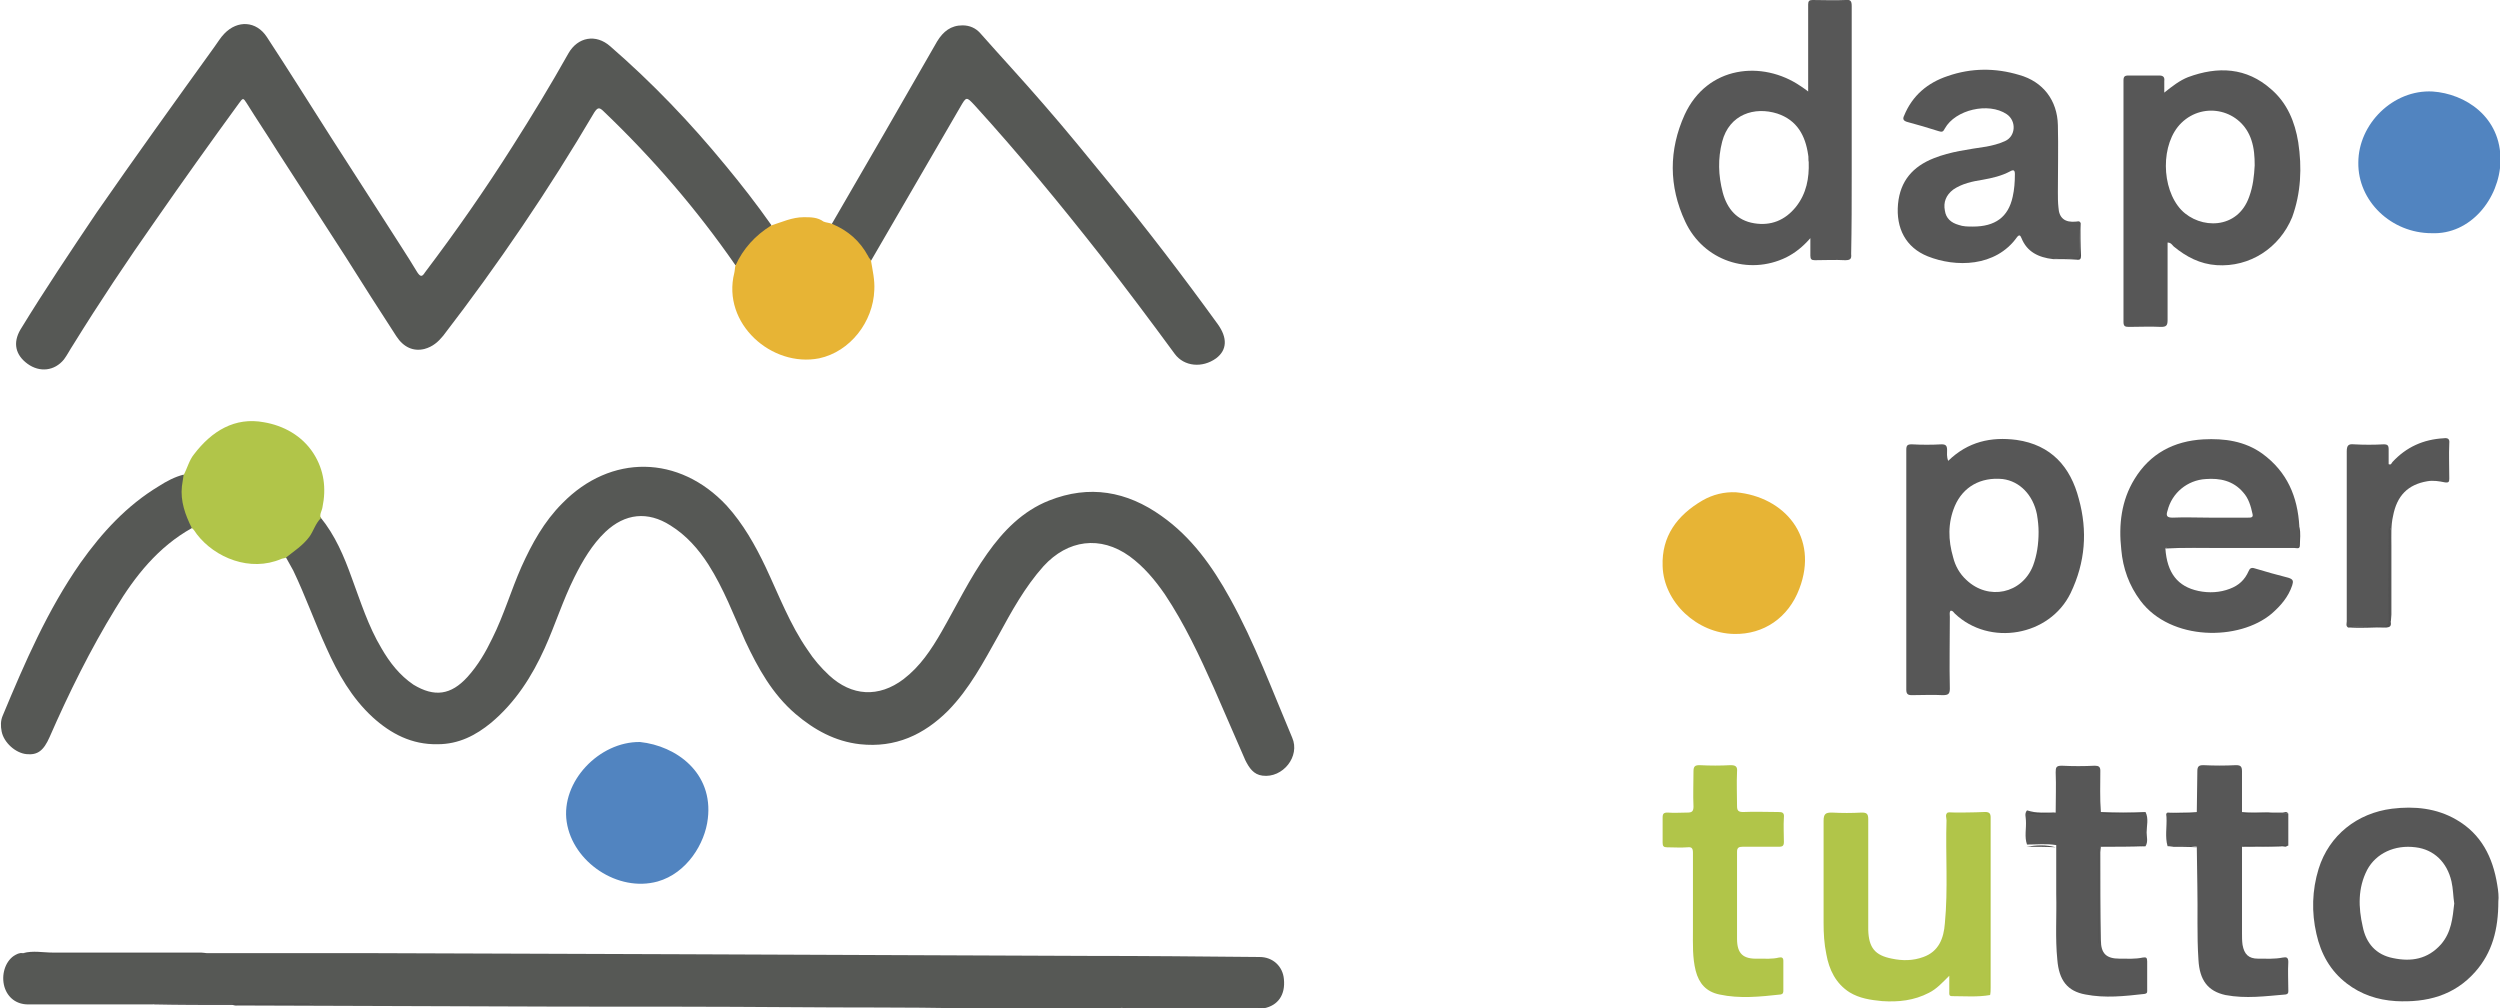 <?xml version="1.0" encoding="utf-8"?>
<!-- Generator: Adobe Illustrator 23.1.0, SVG Export Plug-In . SVG Version: 6.00 Build 0)  -->
<svg version="1.1" id="Livello_1" xmlns="http://www.w3.org/2000/svg" xmlns:xlink="http://www.w3.org/1999/xlink" x="0px" y="0px"
	 viewBox="0 0 453.5 182.9" style="enable-background:new 0 0 453.5 182.9;" xml:space="preserve">
<style type="text/css">
	.st0{fill:#565855;}
	.st1{fill:#B1C549;}
	.st2{fill:#E7B435;}
	.st3{fill:#5184C0;}
	.st4{fill:#575757;}
	.st5{fill:#ADC242;}
	.st6{fill:#515250;}
	.st7{fill:#535353;}
	.st8{fill:#505050;}
	.st9{fill:#4E4E4C;}
	.st10{fill:#515151;}
	.st11{fill:#4F4F4F;}
	.st12{fill:#4D4D4D;}
	.st13{fill:#4B4B4B;}
	.st14{fill:#525252;}
</style>
<g>
	<path class="st0" d="M58.1,93.8c2.7,3.3,4.3,7.1,5.7,11c1.6,4.3,3,8.8,5.4,12.8c1.5,2.6,3.3,4.9,5.8,6.6c3.8,2.3,6.8,1.9,9.8-1.4
		c1.9-2.1,3.3-4.5,4.5-7c2.1-4.2,3.4-8.7,5.3-13c1.9-4.2,4.1-8.2,7.4-11.5c8.8-9,21.2-8.8,29.8,0.4c3,3.3,5.2,7.2,7.1,11.2
		c2.4,5.1,4.4,10.4,7.6,15c1.1,1.7,2.4,3.2,3.9,4.6c4.1,3.8,9,4.1,13.5,0.7c3-2.3,5-5.3,6.9-8.6c2.7-4.7,5.1-9.7,8.3-14.2
		c2.9-4.1,6.4-7.7,11.2-9.6c7.3-2.9,14.1-1.7,20.4,2.8c5.4,3.8,9.2,9.1,12.4,14.9c4.5,8.1,7.7,16.8,11.3,25.3
		c1.5,3.4-1.7,7.4-5.4,6.9c-1.6-0.2-2.4-1.4-3.1-2.8c-1.9-4.4-3.8-8.7-5.7-13.1c-2.6-5.8-5.3-11.6-8.9-17c-1.8-2.6-3.8-5-6.4-6.9
		c-5.3-3.8-11.2-3-15.6,1.8c-3.4,3.8-5.8,8.2-8.2,12.6c-2.7,4.8-5.2,9.6-9.1,13.6c-4.4,4.4-9.6,6.8-16,6.1
		c-4.5-0.5-8.3-2.6-11.7-5.5c-4.2-3.6-6.8-8.3-9.1-13.2c-2.1-4.7-3.9-9.5-6.7-13.9c-1.8-2.8-4-5.3-6.9-7.1
		c-4.1-2.6-8.2-2.2-11.8,1.2c-2.4,2.3-4.1,5.2-5.6,8.2c-2.1,4.2-3.5,8.7-5.4,12.9c-2.3,5.1-5.3,9.8-9.7,13.5
		c-2.8,2.3-5.9,3.9-9.7,3.9c-4.7,0.1-8.5-1.9-11.8-4.9c-3.8-3.5-6.3-7.9-8.4-12.6c-2.1-4.6-3.8-9.4-6-14c-0.5-0.9-1-1.8-1.5-2.7
		c0-0.6,0.5-0.9,1-1.1c2-1.2,3.3-3,4.4-5C57.3,94.5,57.3,93.8,58.1,93.8z"/>
	<path class="st0" d="M203.2,182.9c-9.4,0-18.9,0.1-28.3,0c-10.5-0.2-20.9-0.1-31.4-0.2c-13.9-0.1-27.8-0.1-41.7-0.1
		c-19.4-0.1-38.8-0.1-58.3-0.2c-0.5,0-1,0.1-1.4-0.2c0.2-0.2,0.5-0.1,0.7-0.1c4.5,0,9,0,13.4,0c0.2,0,0.4-0.1,0.5,0.1
		c-0.2-0.3-0.4-0.1-0.6-0.1c-9.2,0-18.5,0-27.7,0c-0.2,0-0.5,0-0.7,0.1c-7.5,0-15,0-22.6,0c-2.1,0-3.7-1.2-4.3-3.2
		c-0.6-2.1,0.1-4.5,1.7-5.6c0.5-0.3,1-0.6,1.6-0.5c1.6,0,3.3,0.1,4.9,0.1c9.2,0.1,18.4,0,27.7,0c0.3,0,0.6,0,0.8-0.1
		c9.7,0,19.3,0,29,0c0.3,0,0.6,0,1,0c18.8,0.1,37.6,0.1,56.4,0.2c24.4,0.1,48.8,0.2,73.2,0.3c10.5,0,20.9,0.1,31.4,0.2
		c2.4,0,4.2,1.7,4.4,4c0.3,2.9-1.1,4.8-3.6,5.3c-0.3-0.1-0.6-0.1-0.8-0.1c-8.2,0-16.3,0-24.5,0C203.7,182.8,203.5,182.7,203.2,182.9
		z"/>
	<path class="st0" d="M133.4,48.1c-7-10.1-15-19.4-23.9-27.9c-0.8-0.8-1.1-0.7-1.7,0.2c-8.3,14.1-17.4,27.5-27.4,40.5
		c-0.9,1.1-1.9,2-3.4,2.4c-2,0.5-3.8-0.3-5.1-2.3c-3.1-4.8-6.2-9.6-9.2-14.4c-4.1-6.4-8.3-12.8-12.4-19.2c-1.8-2.9-3.7-5.7-5.5-8.6
		c-0.7-1.1-0.7-1.1-1.5,0C38.2,25.8,33.2,32.8,28.2,40C23,47.4,18,54.9,13.3,62.5c-0.6,0.9-1.1,1.9-1.7,2.7C9.9,67.3,7.2,67.6,5,66
		c-2.2-1.6-2.7-3.8-1.3-6.2c4.4-7.2,9.1-14.2,13.8-21.2c7-10.1,14.2-20.1,21.4-30.1c0.6-0.8,1.1-1.7,1.8-2.4
		c2.4-2.5,5.8-2.3,7.7,0.6c4,6.1,7.8,12.2,11.7,18.3c3.3,5.1,6.6,10.3,9.9,15.4c1.9,3,3.9,6,5.7,9c0.6,0.9,0.9,0.8,1.4,0
		C82.7,42,88,34.4,93,26.5c3.5-5.5,6.9-11.1,10.1-16.8c1.7-3,5-3.6,7.6-1.3c7.6,6.6,14.5,13.8,20.9,21.6c2.9,3.5,5.7,7.1,8.3,10.8
		c0,0.5-0.4,0.7-0.7,0.9c-2.2,1.5-4,3.4-5.1,5.8C134,47.8,133.8,48.1,133.4,48.1z"/>
	<path class="st0" d="M150.9,40.6c6.4-11,12.8-22.1,19.1-33.1c1.1-1.8,2.5-2.9,4.6-2.9c1.3,0,2.4,0.5,3.2,1.4
		c3.8,4.3,7.7,8.5,11.5,12.9c4.1,4.7,8,9.5,12,14.4c6.8,8.3,13.3,16.8,19.6,25.5c1.8,2.5,1.7,4.7-0.3,6.2c-2.5,1.8-5.8,1.5-7.5-0.8
		c-4.4-6-8.9-12-13.5-17.9c-7.3-9.3-14.8-18.4-22.8-27.2c-1.5-1.6-1.5-1.6-2.6,0.3c-5.4,9.3-10.8,18.6-16.2,27.9
		c-0.5,0-0.7-0.4-0.9-0.7c-1.2-2.4-3.1-4.1-5.5-5.3C151.3,41,151,40.9,150.9,40.6z"/>
	<path class="st1" d="M361,180.5c-2.3,0.4-4.6,0.2-6.9,0.2c-0.6,0-0.5-0.4-0.5-0.8c0-0.9,0-1.7,0-2.9c-1.3,1.3-2.3,2.4-3.7,3.1
		c-2.7,1.4-5.5,1.7-8.5,1.5c-2.1-0.2-4.1-0.5-5.9-1.6c-2.5-1.6-3.7-4.1-4.2-6.9c-0.4-1.9-0.5-3.8-0.5-5.7c0-6.2,0-12.3,0-18.5
		c0-1.3,0.4-1.5,1.5-1.5c1.8,0.1,3.6,0.1,5.4,0c0.9,0,1.2,0.2,1.2,1.2c0,5.7,0,11.4,0,17.1c0,1,0,2,0,3c0.1,3.2,1.2,4.6,4.3,5.2
		c1.9,0.4,3.8,0.4,5.7-0.3c2.8-1,3.7-3.4,3.9-6.1c0.6-6.2,0.1-12.5,0.3-18.7c0-0.5-0.3-1,0.2-1.4c2.1,0.2,4.3,0.1,6.5,0.1
		c0.9,0,1.1,0.3,1.1,1.2c0,10.2,0,20.4,0,30.5C361,179.6,360.9,180.1,361,180.5z"/>
	<path class="st0" d="M34.8,95.8c-6.1,3.4-10.3,8.7-13.8,14.5c-4.6,7.5-8.5,15.4-12,23.4c-1.1,2.5-2.2,3.3-4.2,3.1
		c-2-0.2-4.1-2.1-4.5-4.1c-0.2-1-0.2-2,0.2-2.9c4-9.6,8.1-19.1,14.1-27.7c3.9-5.5,8.4-10.4,14.2-13.9c1.4-0.9,2.9-1.7,4.5-2.1
		c0.3,0.3,0.3,0.7,0.2,1.1c-0.3,2.5-0.1,5,1.1,7.3C34.8,94.9,35,95.3,34.8,95.8z"/>
	<path class="st2" d="M150.9,40.6c2.9,1.2,5.1,3.1,6.6,5.9c0.1,0.3,0.4,0.5,0.5,0.8c0.3,1.8,0.7,3.5,0.6,5.3
		c-0.2,5.8-4.4,11.2-10,12.4c-8.6,1.7-17.7-6.3-15.4-15.5c0.1-0.4,0.1-0.9,0.2-1.3c1.4-3.1,3.6-5.5,6.5-7.3c1.9-0.6,3.8-1.5,5.9-1.5
		c1.3,0,2.5,0,3.6,0.8C149.9,40.4,150.4,40.4,150.9,40.6z"/>
	<path class="st2" d="M314.9,89.3c8.8,0.8,15.1,8.1,11.5,17.5c-2,5.3-6.5,8.3-11.8,8.2c-6.7-0.1-12.8-5.7-13-12.3
		c-0.2-5.4,2.6-9.2,7.2-11.9C310.7,89.7,312.8,89.2,314.9,89.3z"/>
	<path class="st1" d="M34.8,95.8c-1.2-2.4-2.1-4.9-1.8-7.6c0.1-0.7,0.2-1.3,0.3-2c0.7-1.3,1-2.7,1.9-3.8c3.2-4.2,7.4-6.8,12.7-5.8
		c3.5,0.6,6.9,2.4,9,5.7c1.9,3,2.3,6.3,1.6,9.7c-0.1,0.7-0.6,1.3-0.3,2c-1,1-1.3,2.3-2.1,3.4c-1.2,1.6-2.8,2.6-4.3,3.8
		c-0.3,0.1-0.6,0.1-0.8,0.2c-5.6,2.4-12-0.2-15.3-4.5C35.3,96.3,35.1,96,34.8,95.8z"/>
	<path class="st3" d="M441.1,42.3c-7.3,0-13.4-5.8-13.3-12.8c0-7,6.3-13.3,13.5-12.9c5.8,0.4,12.4,4.5,12.3,12.6
		C453.4,36.1,448.1,42.6,441.1,42.3z"/>
	<path class="st3" d="M116.1,134.6c6.6,0.7,13.3,5.6,12.3,13.9c-0.5,4.5-3.8,9.9-9.1,11.4c-7.2,2-15.4-3.5-16.5-10.8
		C101.7,141.8,108.7,134.5,116.1,134.6z"/>
	<path class="st4" d="M415.1,147.6c0,1.9,0,3.8,0,5.8c-2.4,0.3-4.7,0-7.1,0.1c-0.4,0-0.9-0.1-1.3,0.1c0,5.2,0,10.5,0,15.7
		c0,0.7,0,1.4,0.1,2.1c0.3,1.7,1.1,2.5,2.8,2.5c1.5,0,3,0.1,4.5-0.2c0.6-0.1,1-0.1,1,0.8c-0.1,1.7,0,3.4,0,5c0,0.4,0.1,0.8-0.5,0.9
		c-3.6,0.3-7.2,0.8-10.9,0.1c-3.2-0.7-4.7-2.7-4.9-6.4c-0.3-4.5-0.1-8.9-0.2-13.4c0-2.4-0.1-4.7-0.1-7.1c-1.8-0.3-3.5-0.1-5.3-0.1
		c-0.5-1.7-0.1-3.5-0.2-5.3c0-0.3-0.2-0.6,0.2-0.8c1.8,0.1,3.5,0.2,5.3-0.1c0-2.5,0.1-4.9,0.1-7.4c0-0.9,0.3-1.1,1.1-1.1
		c2,0.1,3.9,0.1,5.9,0c0.8,0,1.1,0.2,1.1,1.1c0,2.5,0,4.9,0,7.4c1.6,0.3,3.1,0.1,4.7,0.1C412.6,147.6,413.9,147.4,415.1,147.6z"/>
	<path class="st1" d="M307.1,163.9c0-3.1,0-6.2,0-9.2c0-0.8-0.2-1.1-1-1c-1.2,0.1-2.5,0-3.7,0c-0.6,0-0.8-0.2-0.8-0.8
		c0-1.5,0-3,0-4.6c0-0.7,0.2-0.9,0.9-0.9c1.2,0.1,2.4,0,3.6,0c0.8,0,1.1-0.2,1.1-1.1c-0.1-2.1,0-4.2,0-6.4c0-0.9,0.3-1.1,1.1-1.1
		c1.9,0.1,3.8,0.1,5.6,0c0.9,0,1.3,0.2,1.2,1.2c-0.1,2.1,0,4.2,0,6.2c0,0.8,0.2,1.1,1.1,1.1c2.1-0.1,4.2,0,6.4,0c0.7,0,1.1,0.1,1,1
		c-0.1,1.5,0,3,0,4.4c0,0.7-0.2,0.9-0.9,0.9c-2.2,0-4.4,0-6.6,0c-0.7,0-1,0.2-1,0.9c0,5.3,0,10.6,0,15.8c0,2.7,1.1,3.7,3.8,3.6
		c1.3,0,2.6,0.1,3.8-0.2c0.5-0.1,0.8,0,0.8,0.6c0,1.8,0,3.5,0,5.3c0,0.4,0,0.7-0.5,0.8c-3.7,0.4-7.4,0.8-11.1,0
		c-2.4-0.5-3.7-2-4.3-4.3c-0.6-2.4-0.5-4.8-0.5-7.3C307.1,167.2,307.1,165.6,307.1,163.9z"/>
	<path class="st4" d="M372.9,147.4c0-2.4,0.1-4.9,0-7.3c0-0.9,0.1-1.2,1.1-1.2c2,0.1,4,0.1,6,0c0.7,0,1,0.2,1,0.9
		c0,2.5-0.1,5,0.1,7.5c2.7,0.2,5.4,0.2,8.1,0c0.6,1.2,0.2,2.5,0.2,3.7c0,0.8,0.3,1.7-0.2,2.5c-2.7-0.1-5.4-0.2-8.1,0
		c0,0.4-0.1,0.7-0.1,1.1c0,5.3,0,10.6,0.1,15.9c0,2.5,1,3.4,3.4,3.4c1.4,0,2.8,0.1,4.2-0.2c0.6-0.1,0.8,0,0.8,0.7c0,1.7,0,3.4,0,5.1
		c0,0.4,0.1,0.7-0.5,0.8c-3.6,0.4-7.1,0.8-10.7,0.1c-3.3-0.6-4.8-2.6-5.1-6.3c-0.4-3.9-0.1-7.9-0.2-11.9c0-3,0-5.9,0-8.9
		c-1.8-0.3-3.5-0.1-5.3-0.1c-0.5-1.4-0.1-2.9-0.2-4.4c0-0.6-0.3-1.2,0.2-1.8C369.4,147.5,371.1,147.6,372.9,147.4z"/>
	<path class="st4" d="M425.9,113.8c-0.4-0.3-0.2-0.7-0.2-1.1c0-10.3,0-20.5,0-30.8c0-1.1,0.3-1.4,1.3-1.3c1.8,0.1,3.6,0.1,5.4,0
		c0.7,0,0.9,0.2,0.9,0.9c0,0.9,0,1.8,0,2.7c0.5,0.2,0.5-0.2,0.7-0.4c2.5-2.7,5.6-4.1,9.3-4.3c0.7-0.1,1.1,0.1,1,0.9
		c-0.1,2.1,0,4.2,0,6.4c0,0.6-0.1,0.8-0.8,0.7c-1-0.2-2.1-0.4-3.2-0.2c-3.5,0.6-5.5,2.6-6.2,6.3c-0.4,1.7-0.3,3.5-0.3,5.3
		c0,4.2,0,8.4,0,12.6c0,0.4-0.1,0.9-0.1,1.3c-0.1-0.1-0.1-0.2-0.1-0.3c0-5.4,0-10.8,0-16.3c0-0.1,0-0.2,0.1-0.3c0,0,0,0-0.1,0
		c0,0.3,0,0.7,0,1c0,5.3,0,10.5,0,15.8c0,0.9-0.2,1.1-1.1,1.1C430.2,113.7,428,113.5,425.9,113.8z"/>
	<path class="st5" d="M361,180.5c-0.3-0.4-0.2-0.9-0.2-1.4c0-10,0-20.1,0-30.1c0-1.1-0.3-1.5-1.4-1.4c-1.6,0.1-3.3,0-4.9,0
		c-0.4,0-0.8,0.1-1.1-0.2c2.2,0,4.5,0,6.7-0.1c0.8,0,1,0.3,1,1c0,5,0,10.1,0,15.1c0,5.2,0,10.5,0,15.7
		C361.1,179.6,361.1,180.1,361,180.5z"/>
	<path class="st6" d="M37.6,172.9c-0.4,0.3-0.8,0.2-1.3,0.2c-10.3,0-20.5,0-30.8,0c-0.4,0-0.9,0.1-1.3-0.2c1.8-0.5,3.6-0.1,5.4-0.1
		c9,0,18,0,26.9,0C36.9,172.8,37.2,172.9,37.6,172.9z"/>
	<path class="st7" d="M392.8,99.5c0.3-0.6,0.8-0.3,1.3-0.3c7.1,0,14.3,0,21.4,0c1.1,0,1.4-0.3,1.3-1.3c0-0.8-0.3-1.6,0.3-2.3
		c0.3,1.1,0.1,2.2,0.1,3.3c0,0.8-0.6,0.5-1,0.5c-4.4,0-8.8,0-13.2,0C399.6,99.4,396.2,99.3,392.8,99.5z"/>
	<path class="st8" d="M27.8,182.2c0.3-0.3,0.6-0.2,1-0.2c9.2,0,18.3,0,27.5,0c0.2,0,0.4,0,0.6,0.3c-4.9,0-9.8,0-14.7,0
		C37.3,182.3,32.5,182.3,27.8,182.2z"/>
	<path class="st9" d="M203.2,182.9c0.3-0.3,0.8-0.2,1.1-0.2c7.9,0,15.9,0,23.9,0c0.4,0,0.8-0.1,1.1,0.2c-2.8,0-5.6,0.1-8.4,0.1
		C215,182.9,209.1,182.9,203.2,182.9z"/>
	<path class="st10" d="M425.9,113.8c0.3-0.4,0.7-0.2,1.1-0.2c1.6,0,3.3-0.1,4.9,0c1.1,0.1,1.4-0.2,1.4-1.4c-0.1-5.2,0-10.3,0-15.5
		c0-0.4-0.1-0.8,0.3-1.5c0,6,0,11.7,0,17.4c0.3,0.9,0,1.3-1,1.2C430.4,113.8,428.1,114,425.9,113.8z"/>
	<path class="st11" d="M372.4,47c1.2-0.4,2.5-0.1,3.8-0.2c0.8,0,1-0.3,1-1c0-1.4,0-2.9,0-4.3c0-0.4-0.1-0.8,0.2-1.1c0,2,0,4,0.1,6
		c0,0.6-0.2,0.8-0.8,0.7C375.3,47,373.8,47,372.4,47z"/>
	<path class="st12" d="M406.7,153.6c0.3-0.4,0.8-0.3,1.2-0.3c2.4,0,4.8,0,7.1,0c-0.3,0.5-0.7,0.2-1,0.2
		C411.6,153.6,409.1,153.6,406.7,153.6z"/>
	<path class="st13" d="M415.1,147.6c-2.4,0-4.8,0-7.1,0c-0.4,0-0.9,0.2-1.2-0.2c2.4,0,4.9,0,7.3,0
		C414.4,147.4,414.8,147.1,415.1,147.6z"/>
	<path class="st12" d="M381,153.6c0.2-0.3,0.6-0.3,0.9-0.3c2.2,0,4.3,0,6.5,0c0.3,0,0.6,0,0.8,0.2
		C386.5,153.6,383.8,153.6,381,153.6z"/>
	<path class="st13" d="M389.2,147.4c-1.5,0.4-3.1,0.2-4.7,0.2c-1.1,0-2.4,0.3-3.5-0.2C383.8,147.4,386.5,147.4,389.2,147.4z"/>
	<path class="st12" d="M393.3,153.6c1.8-0.3,3.5-0.4,5.3,0.1C396.8,153.6,395,153.6,393.3,153.6z"/>
	<path class="st12" d="M367.6,153.6c1.8-0.3,3.5-0.4,5.3,0.1C371.1,153.6,369.4,153.6,367.6,153.6z"/>
	<path class="st13" d="M398.5,147.4c-1.8,0.4-3.5,0.3-5.3,0.1C395,147.4,396.8,147.4,398.5,147.4z"/>
	<path class="st13" d="M372.9,147.4c-1.8,0.4-3.5,0.4-5.3,0.1C369.4,147.4,371.1,147.4,372.9,147.4z"/>
	<path class="st4" d="M335.9,31.7c0-10.2,0-20.4,0-30.6c0-0.9-0.2-1.2-1.1-1.1c-2,0.1-4,0-6,0c-0.6,0-0.8,0.2-0.8,0.8
		c0,2.3,0,4.6,0,7c0,2.8,0,5.7,0,8.8c-0.6-0.5-1-0.7-1.4-1c-6.9-4.7-16.9-3.7-21,5.2c-2.9,6.4-2.9,13,0.1,19.4
		c3.3,7.1,11.5,9.8,18.3,6.5c1.6-0.8,3-1.9,4.4-3.5c0,1.3,0,2.2,0,3.2c0,0.6,0.2,0.8,0.8,0.8c1.8,0,3.7-0.1,5.5,0
		c0.9,0,1.2-0.2,1.1-1.1C335.9,41.2,335.9,36.5,335.9,31.7z M325.8,37.5c-2,2.5-4.6,3.5-7.6,3c-3.1-0.5-4.9-2.6-5.7-5.6
		c-0.8-3.1-0.9-6.1-0.1-9.2c1.3-5,5.9-6.4,10-5.1c3.6,1.2,5.1,4,5.6,7.5c0.1,0.4,0,0.9,0.1,1.3C328.2,32.3,327.7,35.1,325.8,37.5z"
		/>
	<path class="st4" d="M416.9,25.8c-0.6-3.7-2-7.1-4.9-9.6c-4.5-4-9.7-4.2-15.1-2.2c-1.5,0.6-2.8,1.6-4.3,2.8c0-0.9,0-1.5,0-2.1
		c0.1-0.7-0.2-1-0.9-1c-1.9,0-3.8,0-5.6,0c-0.7,0-0.9,0.2-0.9,0.9c0,14.6,0,29.2,0,43.8c0,0.8,0.3,0.9,1,0.9c1.9,0,3.8-0.1,5.8,0
		c0.9,0,1.2-0.2,1.2-1.2c0-4.7,0-9.4,0-14.1c0.6,0,0.8,0.4,1.1,0.7c2.3,1.9,4.8,3.2,7.8,3.4c6,0.4,11.4-3.1,13.7-8.7
		C417.4,35,417.6,30.4,416.9,25.8z M408,35.7c-2.1,6-8.9,5.9-12.3,2.4c-3.7-3.9-3.8-12.1,0-15.8c4.1-4,10.9-2.4,12.7,3.1
		c0.5,1.5,0.6,3,0.6,4.6C408.9,31.9,408.7,33.8,408,35.7z"/>
	<path class="st4" d="M377.1,90.5c-1.5-5.8-5-9.8-11.3-10.7c-4.6-0.6-8.8,0.3-12.4,3.8c-0.3-0.8-0.2-1.4-0.2-2c0-0.8-0.3-1-1-1
		c-1.8,0.1-3.6,0.1-5.4,0c-0.8,0-1,0.2-1,1c0,14.5,0,29,0,43.5c0,0.8,0.3,1,1,1c1.9,0,3.8-0.1,5.6,0c1,0,1.3-0.2,1.3-1.2
		c-0.1-4.3,0-8.6,0-13c0-0.4-0.1-0.8,0.1-1.1c0.4-0.1,0.6,0.3,0.8,0.5c6.3,6,17.2,4.1,21-3.7C378.3,102,378.7,96.3,377.1,90.5z
		 M369.8,96.5c0,2.2-0.3,4.2-1,6.1c-2,5.1-8.1,6.4-12.1,2.6c-1.2-1.1-2-2.5-2.4-4.1c-0.9-3.1-1-6.2,0.3-9.3c1.5-3.5,4.7-5.3,8.7-4.9
		c3.1,0.4,5.5,2.9,6.2,6.4C369.7,94.5,369.8,95.5,369.8,96.5z"/>
	<path class="st4" d="M417.1,95.5c-0.3-5.4-2.2-9.9-6.7-13.2c-3.2-2.3-6.9-2.8-10.7-2.6c-5.4,0.3-9.7,2.6-12.5,7.2
		c-2.4,3.9-2.9,8.3-2.4,12.8c0.3,3.4,1.4,6.5,3.5,9.3c5.5,7.3,17.9,7.3,23.8,2.3c1.6-1.4,3-3,3.7-5.1c0.2-0.7,0.3-1.1-0.7-1.4
		c-2-0.5-4.1-1.1-6.1-1.7c-0.6-0.2-0.9,0-1.1,0.5c-0.7,1.6-1.8,2.6-3.4,3.2c-1.8,0.7-3.8,0.8-5.7,0.4c-3.8-0.8-5.7-3.3-6-7.7
		c0.3-0.5,0.8-0.2,1.2-0.2c7.2,0,14.5,0,21.7,0c1.3,0,1.3,0,1.3-1.3C417.1,97.1,417,96.3,417.1,95.5z M407.8,93.9c-2.3,0-4.6,0-7,0
		c-2.2,0-4.5-0.1-6.7,0c-1.1,0-1.2-0.4-0.9-1.3c0.8-3.2,3.6-5.5,6.9-5.7c2.6-0.2,5,0.3,6.8,2.4c1,1.1,1.4,2.5,1.7,3.9
		C408.8,93.9,408.3,93.9,407.8,93.9z"/>
	<path class="st4" d="M377.4,40.4c-0.2-0.4-0.6-0.2-0.8-0.2c-2,0.2-3.1-0.6-3.2-2.6c-0.1-0.9-0.1-1.8-0.1-2.8c0-4,0.1-8.1,0-12.1
		c-0.1-4.5-2.7-7.9-7-9.1c-4.3-1.3-8.7-1.3-13,0.2c-3.6,1.2-6.4,3.5-7.9,7.2c-0.3,0.6-0.1,0.9,0.5,1.1c1.9,0.5,3.9,1.1,5.8,1.7
		c0.6,0.2,0.8,0.1,1.1-0.5c1.9-3.4,7.9-4.8,11.2-2.6c1.8,1.2,1.7,4-0.3,4.9c-1.1,0.5-2.3,0.8-3.4,1c-3.2,0.5-6.5,0.9-9.5,2.1
		c-3.8,1.5-6.1,4.1-6.5,8.3c-0.4,4.4,1.4,7.9,5.4,9.5c5,2,12.3,2,16.2-3.5c0.4-0.5,0.6-0.3,0.8,0.2c1,2.5,3.1,3.5,5.7,3.8
		c1.3-0.2,2.6-0.1,3.9-0.1c0.8,0,1-0.2,1-1C377.3,44.1,377.2,42.2,377.4,40.4z M365.1,35.7c-0.8,3.7-3.2,5.4-7.2,5.4
		c-0.9,0-1.8,0-2.6-0.3c-1.4-0.4-2.3-1.2-2.5-2.6c-0.3-1.5,0.2-2.8,1.5-3.8c1.6-1.1,3.5-1.5,5.4-1.8c1.7-0.3,3.4-0.7,4.9-1.5
		c0.7-0.4,0.9-0.2,0.9,0.5C365.5,33,365.4,34.4,365.1,35.7z"/>
	<path class="st4" d="M453,160.5c-0.8-5-2.9-9.2-7.4-11.8c-3.6-2.1-7.6-2.5-11.7-2c-6.3,0.8-11.4,4.8-13.3,10.9
		c-1.2,3.9-1.3,7.9-0.4,11.8c0.8,3.6,2.5,6.7,5.5,9c2.6,2,5.6,3,8.9,3.2c5.6,0.3,10.6-1,14.4-5.3c3.1-3.5,4.2-7.7,4.2-12.8
		C453.3,162.8,453.2,161.6,453,160.5z M442.8,171.3c-2.4,2.7-5.4,3.2-8.7,2.5c-3.1-0.6-4.9-2.7-5.5-5.7c-0.8-3.5-0.9-7,0.8-10.3
		c1.6-3,5-4.6,8.8-4.1c3.3,0.4,5.7,2.7,6.5,6.2c0.3,1.3,0.3,2.7,0.5,4C444.9,166.5,444.7,169.1,442.8,171.3z"/>
	<path class="st14" d="M380.6,171.1c0-5.7,0-11.4,0-17.1c0,0,0.1,0,0.1,0c0,5.7,0,11.4,0,17.2C380.7,171.1,380.6,171.1,380.6,171.1z
		"/>
</g>
</svg>
